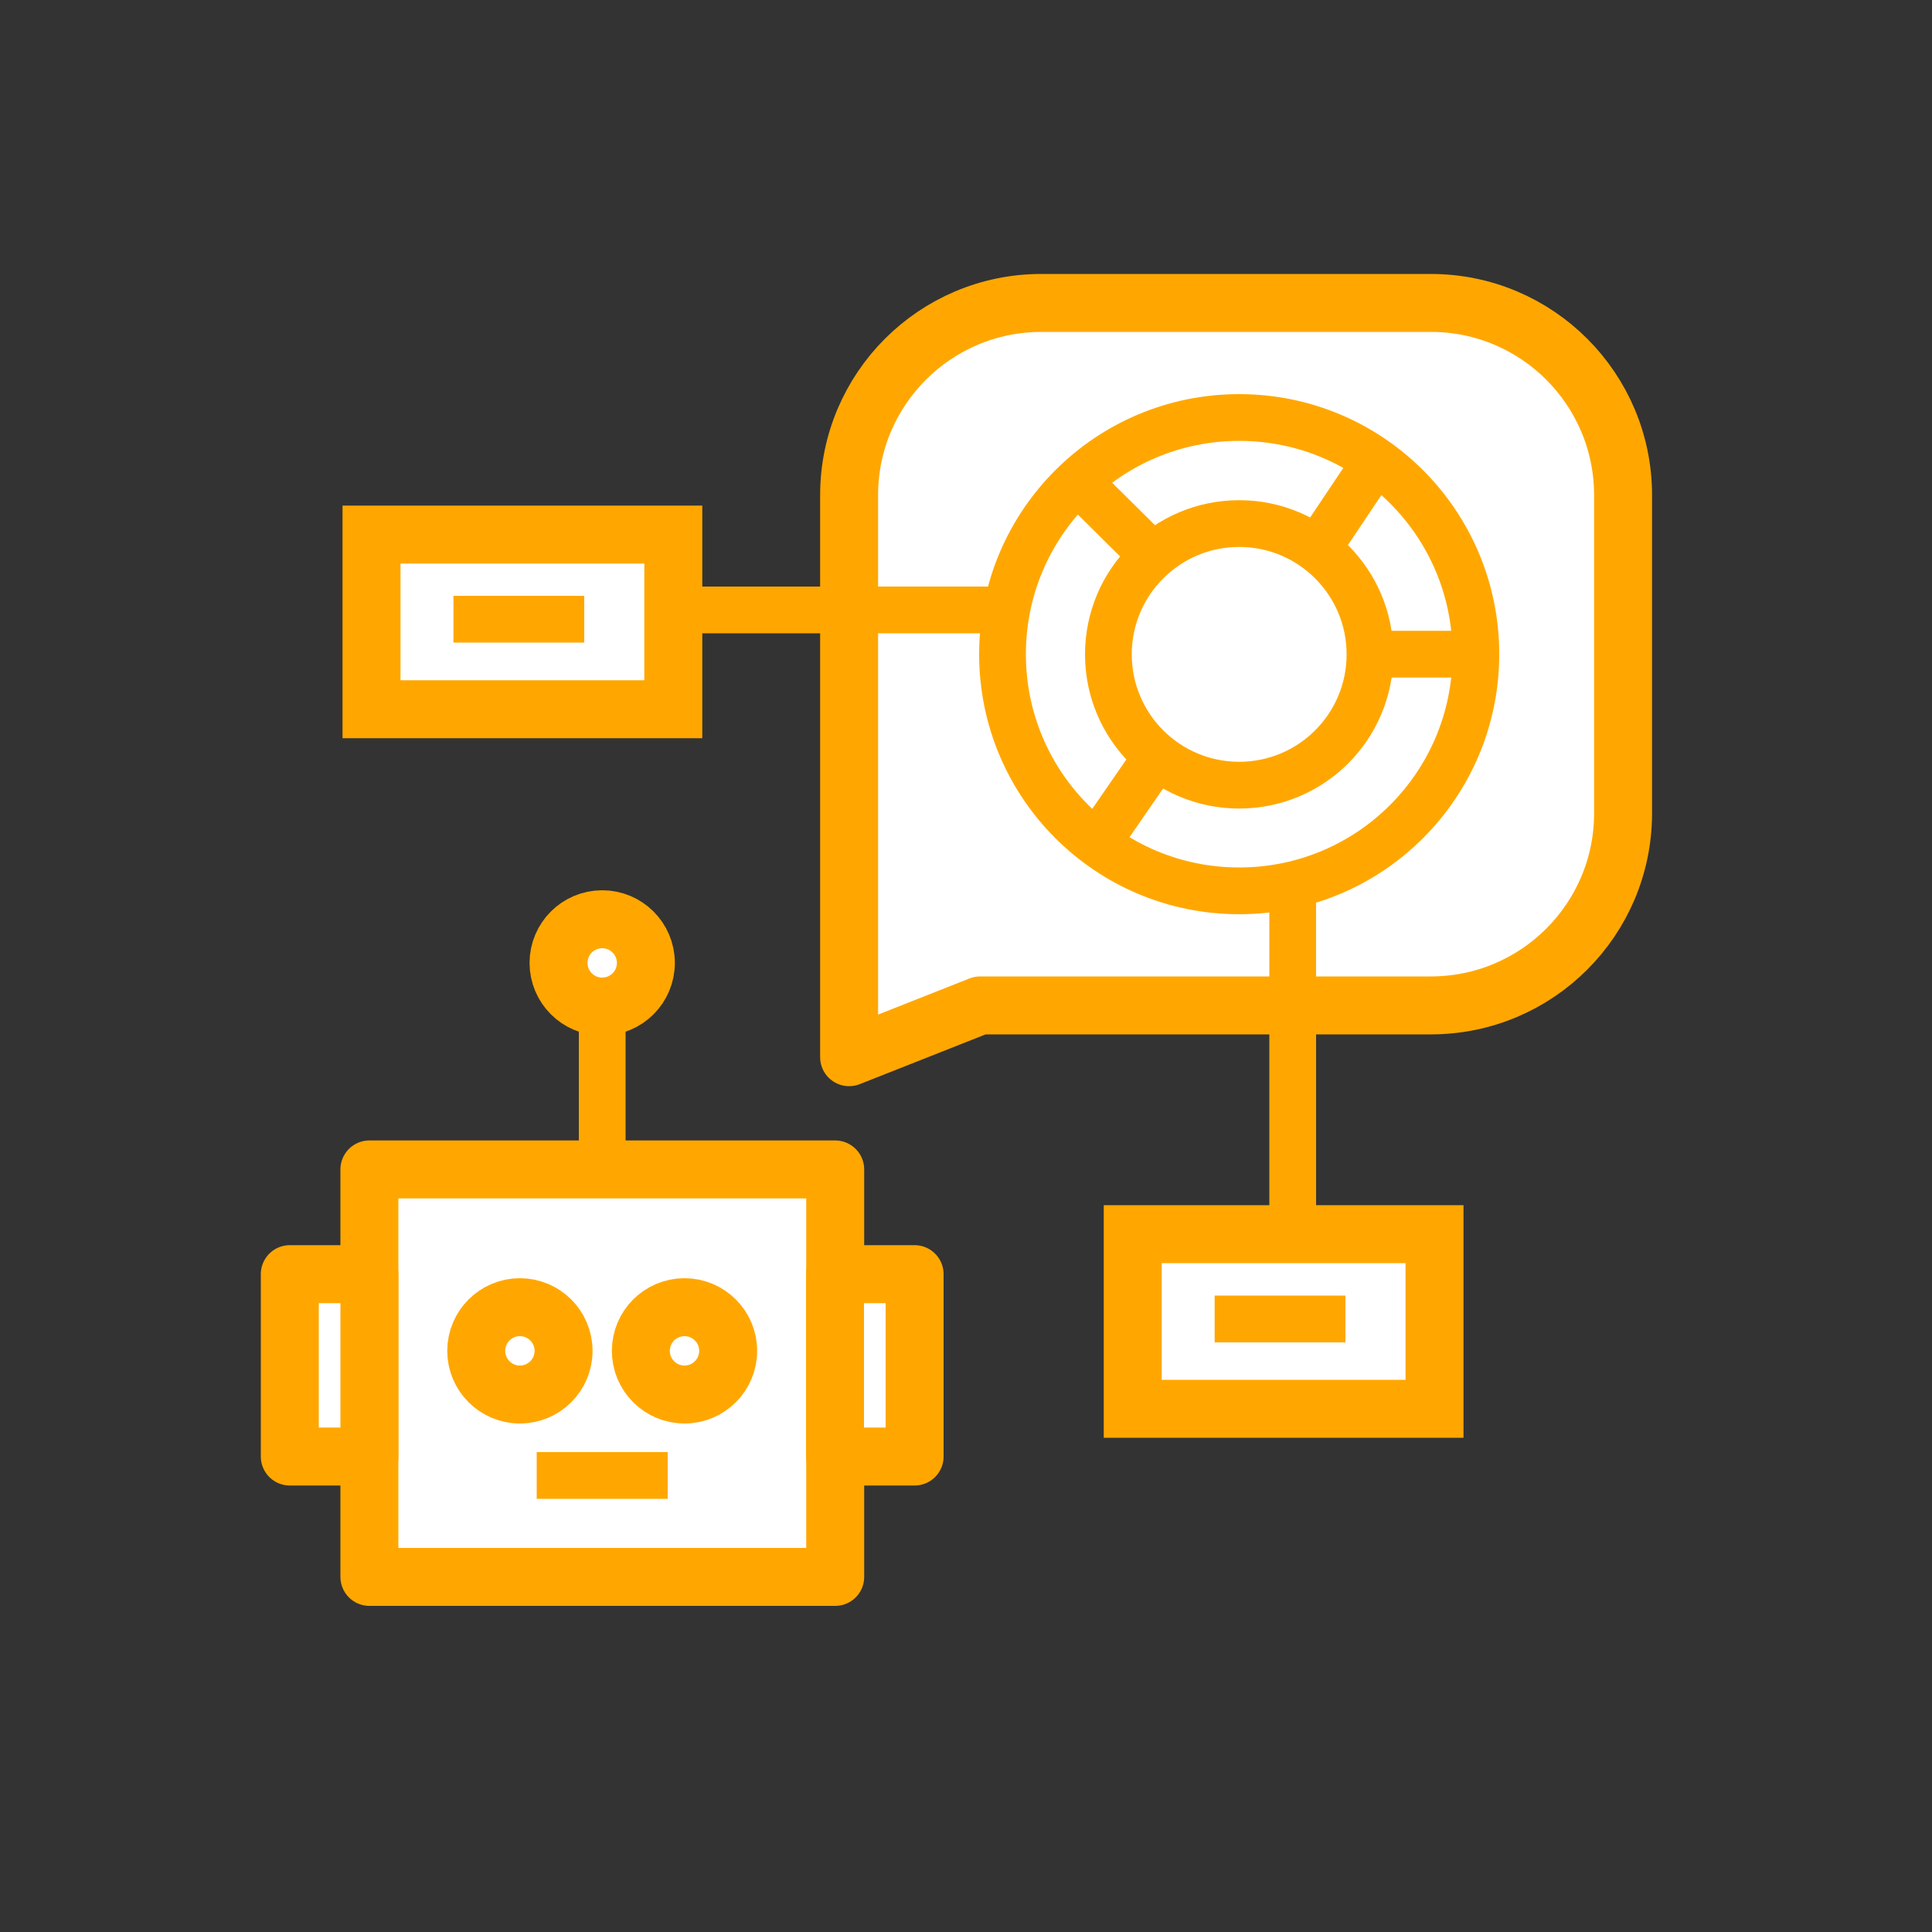 <svg xmlns="http://www.w3.org/2000/svg" id="Layer_1" data-name="Layer 1" viewBox="0 0 100 100"><rect x="0" y="0" width="100" height="100" fill="#333333" stroke="none"/><defs><style> .cls-1 { stroke-linecap: square; } .cls-1, .cls-2 { fill: #fff; stroke-width: 3px; } .cls-1, .cls-2, .cls-3 { stroke: #ffa700; } .cls-1, .cls-3 { stroke-miterlimit: 10; } .cls-2 { stroke-linecap: round; stroke-linejoin: round; } .cls-3 { fill: none; stroke-width: 2.42px; } </style></defs><path class="cls-2" d="m43.95,54.72l6.78-2.68h23.33c5.49,0,9.95-4.45,9.95-9.95v-16.46c0-5.49-4.45-9.95-9.95-9.95h-20.16c-5.49,0-9.95,4.45-9.95,9.95v29.09Z"></path><g><path class="cls-3" d="m64.14,21.61c-6.77,0-12.25,5.48-12.25,12.25s5.48,12.25,12.25,12.25,12.25-5.48,12.25-12.25-5.48-12.25-12.25-12.25Zm0,19.03c-3.74,0-6.77-3.03-6.77-6.77s3.03-6.77,6.77-6.77,6.77,3.03,6.77,6.77-3.03,6.77-6.77,6.77Z"></path><line class="cls-3" x1="56.98" y1="43.35" x2="59.3" y2="39.99"></line><line class="cls-3" x1="71.22" y1="33.86" x2="75.59" y2="33.86"></line><line class="cls-3" x1="59.3" y1="28.41" x2="55.77" y2="24.91"></line><line class="cls-3" x1="68.18" y1="28.41" x2="71.22" y2="23.87"></line></g><g><rect class="cls-1" x="58.63" y="63.88" width="15.62" height="9.04"></rect><line class="cls-3" x1="62.87" y1="68.27" x2="69.64" y2="68.27"></line></g><g><rect class="cls-1" x="19.23" y="27.67" width="15.62" height="9.04"></rect><line class="cls-3" x1="23.47" y1="32.05" x2="30.24" y2="32.05"></line></g><line class="cls-3" x1="66.91" y1="46.51" x2="66.91" y2="63.88"></line><line class="cls-3" x1="35.29" y1="31.57" x2="52.1" y2="31.57"></line><g><g><rect class="cls-2" x="19.12" y="60.53" width="24.11" height="21.09"></rect><circle class="cls-2" cx="31.17" cy="49.84" r="2.26"></circle><line class="cls-3" x1="31.17" y1="60.53" x2="31.17" y2="52.64"></line><rect class="cls-2" x="43.22" y="65.95" width="4.12" height="9.44"></rect><rect class="cls-2" x="15" y="65.95" width="4.12" height="9.44"></rect></g><line class="cls-3" x1="27.78" y1="76.37" x2="34.56" y2="76.37"></line><g><circle class="cls-2" cx="35.43" cy="69.92" r="2.26"></circle><circle class="cls-2" cx="26.91" cy="69.92" r="2.26"></circle></g></g></svg>